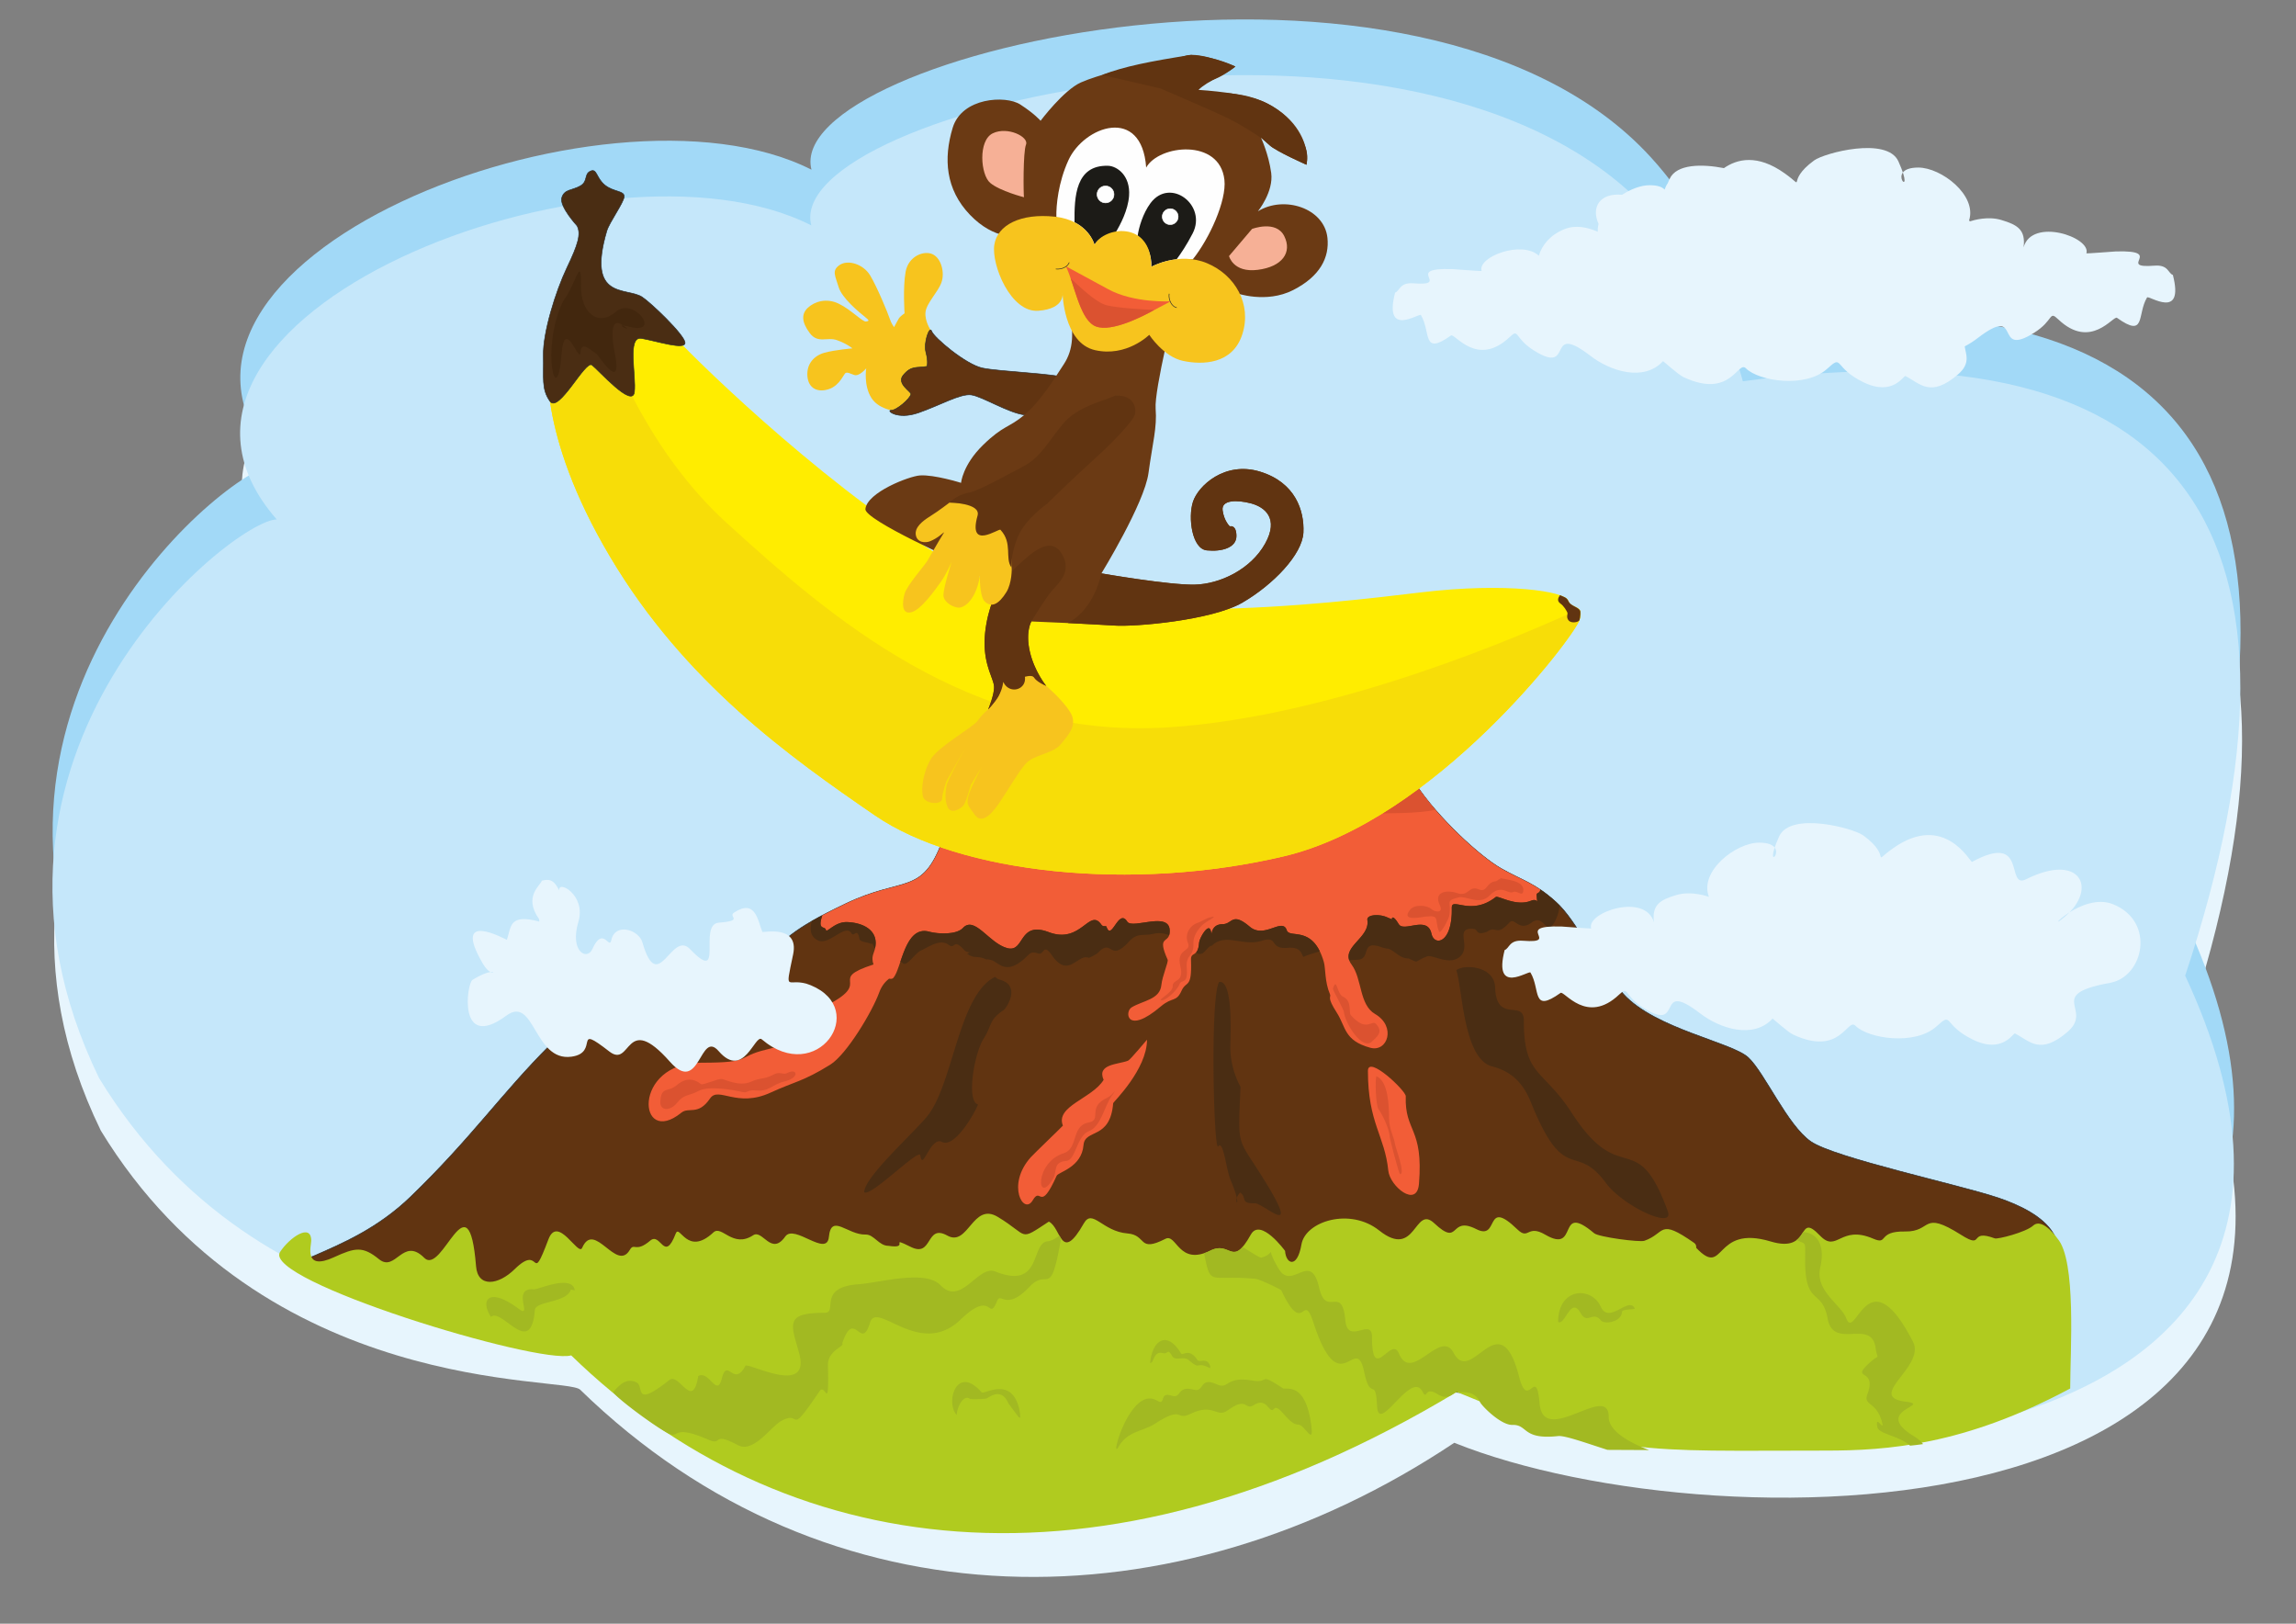 <svg xmlns="http://www.w3.org/2000/svg" width="1122.52" height="793.7" viewBox="0 0 29700 21000" shape-rendering="geometricPrecision" image-rendering="optimizeQuality" fill-rule="evenodd"><rect x="0" y="0" width="29700" height="21000" fill="#808080" stroke="none"/><style><![CDATA[.W{fill:#613411}.X{stroke-width:7.62}.Y{stroke:#2b2a29}.Z{stroke-miterlimit:22.926}.a{fill:#f7c41e}.b{fill:#db5230}]]></style><path d="M28288.84 13298.16c3091.26 6640.34-6015.23 6751.53-9477.2 5362.04-3592.72 2398.08-8096.65 2439.04-11307.8-687.44-188.3-183.33-4086.4 110.77-6199.4-3349.35-2055.52-4221.3 1752.05-7228.7 2297.63-7225.77-2277.54-2609.78 4254.24-5155.15 6914.4-3803.82-384.32-1502.32 7885.4-3416.24 10858-160.4 899.6 985.3 1192.5 2176.88 1192.5 2176.88 5760.5-778.17 7612.45 1989.4 5721.9 7687.86z" fill="#e7f5fd"/><path d="M28269.07 11898.92c3091.27 6640.33-6015.23 6751.52-9477.2 5362.03-3592.72 2398.1-8096.65 2439.04-11307.8-687.44-188.3-183.32-4086.4 110.77-6199.4-3349.34C-770.84 9002.85 3036.72 5995.45 3582.3 5998.4 1304.76 3388.62 7836.54 843.24 10496.7 2194.58c-384.32-1502.32 7885.4-3416.25 10858-160.4 899.6 985.3 1192.5 2176.9 1192.5 2176.9 5760.5-778.17 7612.44 1989.4 5721.9 7687.86z" fill="#a2d9f7"/><path d="M28266.42 12618.94c3091.27 6640.33-6015.23 6751.53-9477.2 5362.03-3592.72 2398.1-8096.65 2439.05-11307.8-687.44-188.28-183.32-4086.4 110.77-6199.4-3349.34-2055.5-4221.32 1752.05-7228.7 2297.64-7225.77C1302.1 4108.64 7833.9 1563.27 10494.04 2914.6c-384.32-1502.32 7885.4-3416.25 10858-160.4 899.6 985.3 1192.5 2176.9 1192.5 2176.9 5760.5-778.17 7612.44 1989.4 5721.9 7687.86z" fill="#c5e7fa"/><path d="M3847.92 16338.27c73.4-195.76-108.46 44.53 205.65-92.47 365.17-159.26 832.04-355.75 1258.74-768.23 793.75-767.28 1164.17-1322.9 1799.17-1957.9s1825.62-423.34 2487.08-926.05 595.33-549 1342.77-906.2 985.56-99.2 1250.15-813.6 1508.13-978.96 1508.13-978.96 3055.95 198.45 3452.82 79.4 886.34-251.35 1164.16 171.98 820.2 926.04 1098.02 1084.8 436.57 185.22 714.38 436.57 463.03 740.82 873.13 1190.62 1402.3 621.77 1613.96 820.2 502.7 873.14 806.98 1084.8 1912.8 557.2 2420.93 727.6c280.55 94.07 583.23 240.62 714.08 457.45 106.15 175.9 75.07 394.08 20.14 700.1-122.66 683.25-4570.68 1554.42-4570.68 1554.42L9122.3 17409.04c-238.1 26.45-3409.22-401.73-3409.22-401.73l-1865.17-669.04z" class="W X Y Z"/><path d="M26613.7 16017.55c20.96 31.15-184.62-283.1-313.86-166.07-94.4 85.5-458.5 178.82-495.52 165.08-351.06-130.3-124.75 151.22-435.43-44.97-519.7-328.2-368.66-38.06-726.46-44.23-366.38-6.32-207.7 180.5-412.38 92.6-428.7-184.12-466.4 191.12-687.92-39.68-311.2-324.26-95.34 239.22-638.4 75.97-746.93-224.55-582.53 481.12-962.33 82.78 2.43-25.9-3.97-48.18-26.45-63.88-466.7-326-363.54-125.72-643.7-27.6-62.03 21.73-591.07-48.02-649.36-97.13-495.57-417.55-189 278.44-633.87 17.76-235.76-138.15-209.13 78.05-360.6-68.4-432.72-418.48-225.5 151.88-529.17-2.27-358-181.75-204.2 243.42-545.8-77.1-260.23-244.18-231.55 476-712.1 93.74-377.9-300.6-953.8-119.15-1005.42 180.67-56.04 325.52-203.37 248.3-211.66 83.9-.04-.44-318.2-435.87-443-211.66-243.85 438.08-257.88 75.74-522.73 207.12-413.1 204.92-436.62-226.16-582.1-151.94-359.62 183.5-235.6-49.55-490.6-69.54-324.52-25.45-453.5-325.58-564.32-131.17-300.35 526.86-290.6 57.04-453.2-21.9-398.85 262.05-249.14 187.3-660.33-60.86-326.42-197-381.32 392.67-652.76 241.53-283.2-157.7-184.9 289.62-472.85 146.65-302.47-150.17 9.6 31.68-291.04-14.36-120.6 0-186.98-148.87-292.18-145.52-235.3 7.5-445.78-280.6-476.25 31-26.4 269.94-446.78-172.4-564.32-5.67-181.82 257.9-292.9-96.37-414.64-16.63-265.75 174.1-406.83-137.18-514.8-36.28-341.27 318.9-437.4-115.02-487.2 14.36-148.92 386.83-194.12-23.66-329.6 91.47-191.5 162.72-206.4 20.8-264.6 120.2-172.8 295.1-458.24-389.32-616.48-26.45-50.1 114.87-314.4-432.84-436.56-109.24-238.03 630.57-82.48 36.5-435.42 384.03-211.9 208.66-477.9 243.55-500.44-36.67-95.84-1191.45-432.26 128.66-670.16-109.23-278.4-278.4-369.88 193.35-585.48 17.76-209.1-170.3-307.64-151.46-582.1-25.32-395.8 181.9-294.35-147.1-294.23-213.2.44-236.86-283.1-39.87-403.03 144.78-240.44 370.16 3331.24 1458.5 3765.93 1338.06 2712.52 2637.03 6791.6 3279.7 11454.78 472.5 2029.28 844.6 2380.75 757.83 4771.2 758.67 793 .28 1795.08-69.14 3164.3-803.36 0-476.25 83.36-1657.02-165.37-1940.25z" fill="#b0cb1f"/><path d="M14581.04 11918.93c68.32 108.74 586.4-160.7 547.88 152.13-16.5 133.93-164.4 26.93-24.76 341.12 12.6 28.4-69.87 211.22-81.08 326.96-18.33 189.25-238.1 200.77-384.78 289.34-93.9 56.7-64.9 363.78 377.6-12.1 152.2-129.3 198.67-48.3 268.93-204.48 60.7-134.93 135.22-16.3 121.33-396.3-4.3-117.28 89.24-20.72 105.26-224.9 4.6-58.53 125.82-271.95 152.7-146.1 22.36 104.66-25.86-91.67 151.57-92.03 127.64-.26 118.96-164.1 351.14 33.07 190.6 161.87 422.13-125.8 477.95 45.17 37.2 113.98 338.7-75.32 479.46 409.53 24.74 85.2 10.16 256.72 79.38 417.86 19.52 45.44-47.5 27.58 87.7 237.56 120.93 187.8 92.13 361.64 434.3 455.27 223 61.02 338.7-274.98 61.8-436.56-207.93-121.34-165.3-452.5-303.7-638.78-165.2-222.35 243.37-340.12 203.9-576.6-11.93-71.5 157.5-84.18 265.16-30.8 20.44 10.13 23.95 6.98 52.9 24.2-5.13-3.75 1.03-84.25 87.7 59.53 66.94 111.06 371.18-117.9 423.34 123.4 36.3 167.92 274.26 126.93 262.88-335.65-3.5-142.9 246.5 114.74 568.85-138.34 30.53-23.96 260.88 128.6 456.4 48 104.77-43.18 79.17 87.9 72.76-74.46-1.4-35.64 40.75-15.96 46.84-69.4-168.16-113.42-307.4-158.86-509.85-274.55-277.82-158.75-820.2-661.46-1098.02-1084.8s-767.3-291.04-1164.16-171.98-3452.82-79.4-3452.82-79.4-1243.54 264.58-1508.13 978.96-502.7 456.4-1250.15 813.6c-120.38 57.53-219.65 107-304.27 151.6-67.92 198.85 35.06 134 45.72 186.3 10.27 50.4 112.76-106.86 278.38-99.78 238.73 10.2 442.7 136.1 338.48 403.5-19.83 50.88-16.83 100.3-.38 144.8-608.37 197.5-11.45 213.67-569.6 510.2-181.92 96.66-13.6 255.98-330.72 216.96-220.8-27.18 73.23 241.6-477.4 371.55-416.95 98.4-167.16 171.98-852.33 171.98-898 0-820.96 1104.45-256.66 647.1 99.86-80.93 216.25 43.68 372.7-185.2 109.25-159.84 344.02 126.64 781.66-74.84 306.63-141.17 421.58-143.38 772.58-361.72 213-132.5 545-688.56 633.87-934.74 32.7-90.56 83.6-142.88 126.82-177.65 24.82 5.3 45.2 2.47 56.28-10.34 106.2-122.85 146.94-682.4 461.9-597.58 115.75 31.17 353.18 42.83 437.7-47.82 152.03-163.05 338.46 200.23 575.47 261.18 227.43 58.48 138.14-357.75 535.8-206.75 418.75 159.02 524.8-321.23 679.6-96.95 26.33 38.15 63.05 2.1 67.84 32.5 65.9 180.62 154.32-250.98 266.3-72.76zm3113.8 1931.4c0 676.9 218.45 837.18 263.45 1289.85 20.12 202.4 370.8 490.24 396.88 170.85 59.86-733.02-185.75-665.8-170.85-1133.18 2.25-70.5-489.48-537.53-489.48-327.52zm-3102.24-132.3c-121.8 49.3-409.04 40.17-316.56 248.15-147.23 241.75-627.43 338.9-526.9 591.9 1.32 3.3-373.65 362-416.54 410.1-319.26 358.18-90.23 755.62 26.46 555.63 109.84-188.24 88.2 174.9 309.56-317.5 21.9-48.7 323.1-105.65 347.37-396.88 17.88-214.68 345.6-62.52 383.65-542.4 1.04-13.14 437.7-435.8 437.7-820.2-2.37-.2-215.06 259.18-244.73 271.2z" fill="#f25d37"/><path d="M7931.15 18004.47c44.48 77.38 509.12 422.35 692.52 523.37 184.45 101.6 40.96-124.1 538.36 91.7 197.5 85.67 34.28-113.57 383.65 71.44 199.84 105.82 420.2-232.37 554.5-309.57 283.63-163.03 77.56 238.7 500.44-388.17 79.27-117.52 123.12 302.9 109.24-336.4-1.56-71.82 28.62-123.54 65.3-162.4 62.1-65.75 142.82-94.65 119.9-121.85 158.17-465.07 242.12 120.94 359.46-266.86 88.4-292.12 643.9 469.9 1171.73-39.3 427-411.93 349.5 54.22 475.1-247.2 44.1-105.83 117.3 141.57 415.77-176.52 242.96-258.93 267.72 186.96 408.3-626.5-7.2-10.35-14.2-21.8-21.16-33.86-54.08 39.65-113.05 68.8-150.15 71.78-227.7 18.32-69.32 635.07-678.08 391.2-226.56-90.76-441.13 457.65-710.98 176.5-197.12-205.37-784.73-31.08-1059.46-12.1-537.38 37.14-263.68 369.3-435.44 369.3-506.57 0-443.54 132.8-342 489.27l7.86 27.8c161.62 576.5-665.7 115.35-694.34 169.72-150.7 286.07-234.08-116.57-304.27 162.15-64.28 255.25-160.7-108.95-305.4-31-71.97 455.63-245.6-49.8-373.82 51.8-471.74 373.74-322.02 81.15-422.2 32.13-135.8-66.46-223.27 33.28-304.83 123.56zm-1012.6-1061.9c9.34-117.5 416.8-92.33 465.28-264.03l51.78 9.47c-36.35-212.03-477.53-6.96-529.17-12.1-301.5-29.97-2.78 395.6-198.44 250.23-388.84-288.88-499.94-111.5-357.18 105.83 66.05-58.9 184.74 58.67 297.06 133.1 91.23 60.45 178.25 92.44 229.46-21.68 19.53-43.5 33.85-108.28 41.2-200.8zm5779.04 1064.96c-323.63-370.35-472.16 133.74-320.9 294.44-.14-96.83 86-275.82 171.96-208.38 3.9 3.07 198.8 4.42 220.17-9.92 130.97-87.83 216.8-66.84 276.77 68.6.36.8 127.95 172.94 131.45 175.28 3.72 2.5 17.8 7.02 19.86 11.83-.15-47.2-5.02-89.14-16.63-133.42-107.47-409.78-452.27-163.65-482.68-198.44zm2579.7-502.7c-173.8-293.63-368.26-187-400.28 122.46 54.76 7.98 36.75-159.1 165.95-126.53 71.04 17.9 55.78-71.87 119.35 37.23 40.56 69.6 150.82-1.1 210.8 49.9 171.56 145.8 82.56 13.43 267.9 101.12 10.67 5.04 5.63 11.5 16.5-8.8-35.42-137.73-139.48-47.4-168.58-91.47-109.4-165.7-189.6-46.63-211.66-83.9zm965.74-964.58c52.34 5.05 325.15 136 330.73 147.8 296 625.8 277.5-9.43 415.4 415.4 345.5 1064.47 547.26 115.2 656.17 636.14 21.76 104.06 42.28 157.64 61.06 186.78 53.55 83.1 92.94-32.6 106.4 256.58 13.53 290.85 253.92-119.2 435.96-221.94 51.13-28.86 97.66-33.47 133.26 8.52 6.13 7.23 11.94 15.84 17.4 25.95 69.02 127.98 17.65-76.3 195.04 35.15 145.64 91.5 196.95-18.96 259.3-30.9 8.9-1.7 18.03-1.4 27.68 1.77 38.16 12.56 189.65-24.42 263.3 131.93 25.02 53.12 270.75 299.82 418.05 295.58 205.27-5.92 123.4 195.34 591.9 144.4 87.5-9.5 359.36 89.04 638.66 178.38l537.85 2.64c-273.5-103.82-523.3-253.54-521.7-427.86 4.2-457.3-844.26 397.48-894.1-175.4-8.7-100-19.72-156.73-32.67-186.67-20.96-48.4-46.98-26.8-76.47-4.9-30.1 22.33-63.83 44.95-99.45-6.4-17.88-25.77-36.24-70.18-54.86-142.58-255.87-995-615.12 131.2-849.27-314.47-168.95-321.6-543.96 407.54-707.58 7.56-97.05-237.24-347.36 405.5-347.36-210.53 0-266.26-314.6 114.15-345.1-216.95-44-477.6-246.06-18.7-339.42-424.48-111.76-485.83-347.98 47.62-520.47-238.12-197.98-327.95-8.5-210.8-223.77-148.92-24.23 6.97-123.2-64.02-246.43-136.22-148.35 166.8-195.64-63.1-415.02 45.7-29.5 14.64-57.02 26.03-82.73 34.6 92.97 444.3 52.04 272.03 668.22 331.48zm4463.5 359.44c-119.72-266.33-551.1-249.2-551.1 198.44 94.87 46.2 161.15-344.02 292.77-112.47 85.1 149.7 156.76-38.1 260.6 92.04 44.23 55.4 268.52 21.07 272.9-111.88 1.1-33.16 134.58-27.1 165.9-39.67-73.96-172.57-333.6 212.7-441.1-26.46zm2934.82 153.82c75.37 413.47 567.2-10.73 621.2 381.95 25.9 188.2 72.05 39.12-116.8 226.6-95.97 95.27-55.23 101.5-12.1 133.25 39.54 29.1 81.1 79.65 21.35 239.8-54.7 146.62 120.52 89.87 189.75 357.76 36.83 142.5-92.23-117.65-60.53 63.05 15.6 88.84 258.68 110 403.3 224.18 7 5.52 13.76 11.26 20.26 17.23a2990.4 2990.4 0 0 0 145.59-17.23l21.96-3.2c-24-33.75-61.72-66.96-120.38-102.86-547.23-334.87 254-401.45-101.62-445.2-356.08-43.8-114.72-234.1 29.67-452.27 69.8-105.5 116.95-217.48 62.94-322.58-589.08-1146.2-743.56 14.8-864.44-305.4-66.52-176.23-403.8-352-336.02-651.63 78.85-348.54-85.18-457.6-221.05-461.44-21.2 32.25-44.93 72-84.44 102.62 129.08 62.82 110.3.44 110.3 263.94 0 599.9 219.1 356.7 291.04 751.42z" fill="#a2b922"/><path d="M9069.44 14022.15c-109.74-85.23-213.88-76-322.75 18.2-100.06 86.58-199.36 3.68-204.77 216.58-2.75 108.22 126.9 118.76 217.43 5 91.77-115.28 161.5-87.8 272.05-149.96 131.07-73.7 439.5-18.8 582.1 13.5 56.64 12.83 51.43-33.7 168.67-22.02 169.7 16.9 204.88-78.52 364.1-116.04 203.22-47.9 170.83-181.5 33.07-108-48.14 25.7-90.14-25.6-168.95 16.54-132.43 70.8-164.35 35.38-296.53 94.78-156.23 70.2-343.5-37.56-384.5-36.38-56.7 1.64-239.67 83.52-259.9 67.8zm5256.98 173.65c-274 123.5-62 288.98-245.54 322.46-227.48 41.5-127.95 334.82-319.96 396.02-386 123.04-350.07 690.7-137.02 327.14 52.65-89.84-7.3-212.38 169.24-226.8 124.84-10.18 131.1-322.03 292.37-384.77 157.13-61.14 196.44-314.77 292.74-451.7 102.32-145.47 12.4-11.32-51.83 17.63zm1180.7-2265.5c-118.9 33.27-187.22 154.93-139.76 267.6 47.67 113.18-155.63 68.23-99.22 297.1 54.2 219.92-101.37 163.86-98.37 257.97 3.08 96.6-236.4 193.17-128.98 183.03 48.72-4.6 192.82-135.05 215.82-205.33 23.55-71.97 113.58 13.67 94.78-210.06-16.04-190.82 94.63-130.4 86.27-325.72-3.76-87.82 58.57-174.35 115.76-231.5 50-49.97 247.72-137.06 84.3-95.35-17.9 4.56-118.93 59-130.6 62.27zm2296.9 1989.32c-18.15 44.95-8 376.35 28.12 426.12 56.8 78.28 140.8 261.8 145.24 361.26 1.04 23.42 117.83 476.72 132.57 477.95 73.77 6.16-56.77-339.3-62.84-379.5-17.1-113.3-79.37-199.9-79.37-350.3 0-142.52-8.95-475.32-163.72-535.55zm-547.37-1094.72c17.78 37.04 123.9 238.02 125.4 253 16.25 163.43 245.43 517.82 367.4 390.26 47.2-49.36 155.72-114.26 49.6-224.9-58.63-61.13-118.2 116.37-324.4-112.45-33.1-36.72 19.38-185.6-102.25-240.3-79.82-35.9-78.73-252.6-126.53-116.6-7.14 20.33 1.9 32.52 10.77 50.98zm2146.43-1470.1c60.94 22.7 322.18 27.18 301.25 170.1-11.72 80.07-78.13-14.1-132.58 12.94-65.47 32.53-153.25-112.3-304.27 45.17-126.14 131.52-303.8-.36-396.02 22.3-195.8 48.1-83.9 58.9-127.38 250.03-7.6 33.4-111.64 238.46-130.3 190.7-59.8-153.1 15.32-211.07-165.65-192.1-65.48 6.86-336.76 70.98-206.18-89.87 54.7-67.4 215.4-64.03 284.43.85 24.67 23.2 155.18 60.64 96.47-62.55-79.93-167.73 90.48-197.38 227.07-151.3 153.2 51.7 145.34-105.1 278.38-48.56 111.1 47.2 96.3-94.6 218.57-104.43 23.73-1.9 48.07-43.05 66.14-23.43l-9.92-19.84zm-5426.47-1365.96c-108.13 0-338.05 34.76-343.4 165.36-2.46 60.1-293.9 43.9-425.6 183.5-49.4 52.37-328.2 242.05-71.06 253.06 131.5 5.63 108.92-150.5 345.08-164.8 121.34-7.36 188.05-187.66 402.36-286.13 99.13-45.55 109.5-151 92.6-151zm2020.77 99.2c55.7 72.63 177.73 184.4-.57 286.04-383.08 218.34-246.67 932.8 71.06 226.6 79.8-177.4 376.42-387.12 254.76-132.3-.56 1.18 117.6 245.9 203.9 238.7 113.84-9.5 22.9-157.3 279.52-13.8 146.15 81.7 269.07-316.65 61.04-266.86-167.77 40.16-100.74-80.97-305.78-147.6-67.46-21.92-87.1-152.7-266.3-167.07-40.3-3.24-212.13-72-280.08-33.64l-17.57 9.92z" class="b"/><path d="M12874.26 12633.64c-467.22 224.06-540.3 1347.1-862.16 1780.37-147.36 198.37-833.44 805.13-833.44 1005.42 82.8 68.6 714.12-576.8 726.48-476.25 27 219.6 130-250.25 278.94-174.25 187.65 95.75 490.7-502.26 464.15-484.94-150.6-47.56-44.95-661.37 74.84-848.94 112.23-175.73 63.83-241.88 264.6-374.96 21.4-14.18 235.7-315.58-62.75-392.33-27.5-7.07-51.9-33.5-50.65-34.12zm2894.92 67.2c-118.38 210.26-68.08 2206.58-10.95 2126.7 66.52-93.03 102.76 300.2 161 436.56 181.83 425.6-3.6 286.7 123.22 159.9 95.44 67.6-7.56 143.26 189.75 138.7 112.4-2.6 587.94 467.85 162.15-234.72-396.27-653.86-383.35-430.02-347.36-1271.14.12-2.9-132.3-216.95-132.3-517.07 0-101.86 44.12-878.96-145.53-838.92zm3069.17-152.13c93.7-79.9 491.62-60 501.58 220.36 16.9 476.45 371.55 150.7 371.55 429 0 729.8 245.05 615.25 621.77 1198.18 640.3 990.82 834.8 154.25 1241.27 1271.15 88.17 242.27-580.66-67.42-803.58-370.42-396.24-538.6-528.1 50.77-970.26-1046.25-101.35-251.44-257.17-396.2-499.3-458.48-373.52-96.08-383.57-1014.03-463.02-1243.55zm-58.75-808.94c11.38 462.58-226.58 503.57-262.88 335.65-52.16-241.32-356.4-12.35-423.34-123.4-86.66-143.78-92.82-63.28-87.7-59.53-28.96-17.2-32.47-14.06-52.9-24.2-107.66-53.38-277.1-40.7-265.16 30.8 35.98 215.66-300.62 332.6-234.9 520.14 24.87-2.43 58.3-4.27 106.05-5.86 183.07-6.1 33.12-258.82 300.7-166.5 135.37 46.7 66.18-12.85 223.2 99.22 43.47 31.02 86.38 50.45 140.6 50.45 141 64.8 55.76 44.1 234.82-26.74 77.9-30.8 300.58 135.82 439.87-9.35 125.17-130.46-83.75-364.7 157.9-347.83 74.86 5.23 23.7 92.47 176.13 39.96 129.56-94.1 114.93 73.12 293.5-121.8 69.44-75.8 117.77 127.66 290.3-1.13 164.43-122.76 184.42 215.52 305.6-27.78 29.3-58.85 46.5-124.33 52.34-191.03-14.66-15.1-29.55-29.53-44.72-43.25-75.35-68.18-141.94-119.8-204.53-162.02-6.1 53.44-48.24 33.76-46.84 69.4 6.4 162.37 32 31.28-72.76 74.46-195.53 80.6-425.88-71.97-456.4-48-322.36 253.08-572.36-4.55-568.85 138.34zm-1707.66 562.54c-152.2-308.5-394.08-170.2-427.15-271.5-55.82-170.98-287.34 116.7-477.95-45.17-232.18-197.16-223.5-33.33-351.14-33.07-177.43.36-129.2 196.7-151.57 92.03-26.9-125.86-148.12 87.56-152.7 146.1-5.68 72.42-21.1 107-38.47 126.72 15.23 19.05 37.93 27.7 75.53 15.45 35.38-11.53 87.63-103.58 128.13-101.68 170.37-170.32 402.07 12.02 640.77-62.84 232.78-73 87.2 112.53 344.06 90.15 193.66-16.88 170.82 114.35 205.53 117.93-1.58-12.06 143.5-51.05 204.97-74.1zm-4531.98 13.13l1.32-1.57c22.94 0 15.58 2.52-1.32 1.57zm2588.96-244.37c38.52-312.82-479.56-43.4-547.88-152.13-111.97-178.22-200.4 253.38-266.3 72.76-4.8-30.42-41.5 5.64-67.84-32.5-154.8-224.28-260.85 255.97-679.6 96.95-397.65-151-308.36 265.23-535.8 206.75-237-60.95-423.44-424.23-575.47-261.18-84.5 90.65-321.94 79-437.7 47.82-217-58.45-303.82 189-371.57 388.74a242.5 242.5 0 0 1 34.58 21.12c55.03 40.66 149.9-128.27 232.36-166.2 102.73-47.26 248.22-154.7 354.46-74.94 95.1 71.42 55.05-99.47 210.25 74.94 14.48 16.27 43.45 21.25 61.52 22.26-9.95 11.53-20.52 16.55-30.2 17.85a394.2 394.2 0 0 1 13 9.12c84.37 61.52 123.5 9.08 243.67 70.95-7.2-7.04-.6-10.67 52.66 3.04 48.18 12.4 92.07 58.8 151.6 80.4 61.25 22.2 139.07 18.15 255.2-76.23 97.52-79.26 95.23-125.16 204.48-89.02 77.76 25.73 62.13-142.78 176.43 23.15 214.95 312.06 334.8-25.4 475.7 32.8 10.16 4.2 96.46-47.6 112.45-57.07 198.8-216.12 148.44 131.92 407.93-151.3 112.52-122.8 179.73-69.8 313.06-100.92 88.22-20.6 145.62-4.3 207.97 16.95 2.2-7.06 3.9-15.02 5.02-24.08zm-3865.25 103.34c-1.77-1.15-3.65-2.1-5.63-2.75.74-1.53 2.72-.44 5.63 2.75zm15.26 21.72c-6.2-9.98-11.5-17.6-15.26-21.72 7.78 5.07 13.3 14.24 15.26 21.72zm39.6 72.86c53.25-226.3-137.3-334.04-357.38-343.44-165.62-7.08-268.1 150.18-278.38 99.78-10.66-52.3-113.64 12.54-45.72-186.3-50.72 26.74-96.17 51.73-137.73 75.66-22.6 93.27-25.33 193.58 79 246.77 147.26 75.07 357.3-227.46 437.14-88.73 29.02 50.43 75.38-80.56 101.2 66.15 8.43 47.9 86.3 41.7 154.6 68.32 7.76 3.02 9.77-3.05 7.67-11.06 11.56 18.6 26.2 45.36 39.6 72.86z" fill="#4a2d13"/><path d="M13976.63 9988.84c16.9 0 6.52 105.45-92.6 151-214.3 98.47-281.02 278.77-402.36 286.13-236.16 14.3-213.58 170.43-345.08 164.8-257.15-11 21.66-200.7 71.06-253.06 131.7-139.6 423.14-123.4 425.6-183.5 5.34-130.6 235.26-165.36 343.4-165.36zm243.86-62.7l-520.88-31.27s-661.5 140.74-1122.23 494.1c1.3 22.83 1.96 46.47 1.96 70.94 0 1087.03 200.66 228.63 769.56 300.1 251.5 31.6-33.1-332.7 339.42-26.46 250.93 206.3 129.48-345.25 504.97-26.45 298.22 253.18 117.33-349.3 846.67-295.6 142.3 10.48 134.9 958.57 454.33 187.48 57-137.58 140.34 1025.74 921.5 211.67 316.5-329.83 190.87 588.7 625.93-187.48 94.67-168.9 1063.85-51.42 1526.6-148.8-95.06-109.9-181.8-221.53-251.75-328.13-277.82-423.33-767.3-291.04-1164.16-171.98-28.32 8.5-70.2 15.38-123.52 20.83-61.74 63.06-156.8 99.18-222.3 152.96-195.13 160.24-161.36-24.4-265.15 60.1-13.55 11.03-26.66 17.4-39.45 20.7 19.6 23.22 36.8 42.7 59.32 50 205.04 66.62 138 187.75 305.78 147.6 208.03-49.8 85.1 348.57-61.04 266.86-256.63-143.5-165.68 4.3-279.52 13.8-86.3 7.2-204.47-237.52-203.9-238.7 121.66-254.83-174.95-45.1-254.76 132.3-317.73 706.22-454.14-8.25-71.06-226.6 50.8-28.95 77.2-58.72 87.74-88.18-10.8-18.08-7.2-40.3-32.58-26.55-197.9 107.2-169.46-133.2-258.53-57.83-102.1 86.38-119.76-26.76-229.25 134.56-293.52 432.5-144.82-277.6-337.34-167.07-288.78 165.8-214.72-171.65-370.42-52.9-287.03 218.9-150.68-120.65-258.53-46.3-170.68 117.64-360.2 69-372.13-101.48-1.05-15-2.84-29.04-5.3-42.2z" class="b"/><path d="M14439.74 18739.87c-16.77-78.03 230.6-804.15 528.13-624.5 120.75 72.9 18.68-122.3 187.28-64.44 132.3 45.4 62.2-138.95 291.6-76.73 132.3 35.88 67.6-175.37 292.17-70.5 159.85 74.66 109.64-110.82 461.9-48.56 230.95 40.82 66.1-117.74 394.04 99.78 40.45 26.83 291.18-97.96 367.2 477.96 37.2 281.72-85.14-9.07-165.37-7.2-131.75 3.08-253-278.98-315.8-205.05-68.12 80.2-83.36-165.43-266.85-45.74-108.17 70.57-81-118.8-327.33 62.18-153.97 113.13-181.6-101.5-491.74 50.83-184.2 90.46-89.4-113.27-453 124.55-163.06 106.66-365.8 90.52-483.43 318.07-3.97 7.67-18.8 9.32-18.8 9.35z" fill="#a2b922"/><path d="M6975.75 11919.14c-394.62-106.45-361.56 69.92-419 235.85-7.94 1.65-727.97-406.54-311.83 306.54 150.18 257.34 250.73-21.33-132.3 210.54-75.7 45.83-195.56 930.58 436.56 464.15 367.24-270.97 355.67 597.34 843.27 530.3 372.6-51.22 6.75-442.24 489.48-67.28 290 225.26 198-529.43 783.92 132.3 391.77 442.47 383.73-421.73 630.47-136.83 323.76 373.84 470.1-226.63 556.76-153.08 716.46 608.02 1396.3-384.85 635-698.88-304.54-125.62-342.2 148.1-228.3-400.28 81.08-390.34-392.52-276.82-398-289.9-60.63-144.55-86.85-433.94-367-249.1-82.77 54.6 136.7 103.17-197.3 130.03-274.1 22.05 81.56 815.44-371.54 341.7-241.66-252.66-411.77 620.47-616.1-86.93-48.44-167.7-354.64-256.9-401.4-31-28.3 136.73-105.55-195.3-246.82 119.07-67.75 150.78-295.08 30.56-179.9-353.8 104.6-349.06-272.1-547.98-246.83-404.82-59.45-112.3-100.5-160.03-226.02-127.75-9.6 55.97-246.46 202.68-34.6 498.17l1.52 31zm14419.2 10.98c-109.12-390.17-876.38-130.12-812.64 77.1-6.66 5.7-348.1-23.22-382.52-24.2-643.63-18.2 4.63 223.6-499.3 184.08-179.66-14.1-173.85 98.33-237 120.2-152.7 594.24 314.05 257.58 334.13 291.04 132.08 220 10.87 533.16 388.94 263.46 47.2-33.66 337.84 420.58 758.6 20.8 127.22-120.9 52.13 10.1 317.5 175.38 531.6 331.05 133.88-389.63 731 69.54 255.42 196.4 687.84 335.43 935.87 66.15 6.27 1.45 196.38 174.78 265.7 207.13 616.8 287.72 700.05-220.72 805.85-114.53 168 168.62 772.65 258.62 1048.5 8.7 219.17-198.56 71.14-23.44 472.85 171.98 384.4 187 519.4-92.1 542.4-80.5 191.5 96.7 322.58 286 679.98-20.8 343.87-295.2-299.55-479.47 553.74-635 427.7-77.96 589.78-789.98 36.28-1015.42-408.2-166.25-920.76 411.97-624.04 160.07 427.54-362.96 201.35-834.97-500.44-484.2-275.58 137.74 29.1-621.66-701.14-223.77-19.75 10.76-355.6-650.12-1023.2-175-302.7 215.43 6.04 115.9-382.5-166.7-132.56-96.4-942.98-311.76-1089.34 12.1-247.44 547.52 203.08 80.5-257.77 80.5-302.78 0-778.73 370.6-650.5 701.14.62 1.6-217.97-84.73-423.33-23.05-204.92 61.54-317.7 123.68-287.65 353.78zm4781.1-8731.25c109.12-390.17 876.38-130.12 812.64 77.1 6.66 5.7 348.1-23.22 382.52-24.2 643.63-18.2-4.63 223.6 499.3 184.08 179.66-14.1 173.85 98.33 237 120.2 152.7 594.24-314.05 257.58-334.13 291.04-132.08 220-10.87 533.16-388.94 263.46-47.2-33.66-337.84 420.58-758.6 20.8-127.22-120.9-52.13 10.1-317.5 175.38-531.6 331.05-133.88-389.63-731 69.54-48.7 37.44-103.84 72.78-162.9 103.63 13.66 100.84 81.22 218.56-86.75 362.75-357.4 306.8-488.5 117.5-679.98 20.8-23-11.6-158 267.5-542.4 80.5-401.7-195.42-253.68-370.54-472.85-171.98-275.86 249.93-880.5 159.93-1048.5-8.7-105.8-106.2-189.05 402.25-805.85 114.53-69.33-32.35-259.44-205.68-265.7-207.13-248.03 269.28-680.45 130.25-935.87-66.15-597.13-459.17-199.42 261.5-731-69.54-265.37-165.27-190.28-296.27-317.5-175.38-420.76 399.8-711.4-54.45-758.6-20.8-378.07 269.7-256.86-43.47-388.94-263.46-20.08-33.46-486.82 303.2-334.13-291.04 63.15-21.86 57.34-134.28 237-120.2 503.93 39.5-144.33-202.28 499.3-184.08 34.43.97 375.86 29.9 382.52 24.2-55.5-180.42 518.82-400.8 740.4-197.35 42.78-140.5 147.5-268.33 330.6-342.9 144.3-58.77 301.62-24.47 431.64 33.27-1.63-34.03 2.14-68.04 10.6-101.63-98.02-215.67 15.36-403.36 304.4-376.45 117.2-76.3 247.97-123.9 356.48-123.9 106.63 0 164.4 25.03 193.4 56.67 10.07-28.98 22.57-56.97 39.9-80.93 7.3-17.48 15.35-36.1 24.46-56.25 89.1-197.2 424.4-194.47 702.98-140.42 169.77-117.57 430.63-185.4 784.93 66.76 302.7 215.43-6.04 115.9 382.5-166.7 132.56-96.4 942.98-311.76 1089.34 12.1 247.44 547.52-203.08 80.5 257.77 80.5 297.02 0 760.6 356.63 657.1 682.23 3.16 4.53 6.15 9.15 8.92 13.9 53.3-17.18 235.2-69.9 407.8-18.05 204.92 61.54 317.7 123.68 287.65 353.78z" fill="#e7f5fd"/><path d="M7096.82 4618.86s-171.98 952.5 793.75 2579.7 2328.34 2592.9 3426.36 3346.98 3333.76 992.2 5291.68 529.17 3757.08-2844.27 3823.23-3055.94-105.83-132.3-145.52-251.36-793.75-238.12-1905-105.83-4418.54 555.62-5979.6-330.73S9094.43 4751.14 8724 4354.27s-383.64-568.86-793.75-502.7-846.67 343.96-833.44 767.3z" fill="#ffed00"/><path d="M9398.7 6762c-990.04-900.93-1505.9-2164.93-1719.44-2843.8-318.94 119.3-592.96 363.96-582.44 700.67 0 0-171.98 952.5 793.75 2579.7s2328.34 2592.9 3426.36 3346.98 3333.76 992.2 5291.68 529.17 3757.08-2844.27 3823.23-3055.94c24.6-78.7 16.27-117.17-5.93-140.56-674.27 312.6-3144.62 1394.03-5325.43 1529.62C12547.25 9566.57 10721.62 7965.84 9398.7 6762z" fill="#f7dd08"/><path d="M7465.38 2921.36c52.92 105.83 13.23 238.13-132.3 542.4s-310.88 840.04-304.27 1131.1-27.7 436.25 85.37 595.16 457.02-535.63 543-469.48 522.55 562.25 549 350.58-99.2-727.62 92.6-694.54 575.47 158.75 562.24 52.92-443.18-515.94-555.63-588.7c-200.53-129.75-720.16 43.6-456.4-853.28 33.07-112.45 218.27-363.8 224.9-443.18s-138.9-59.54-251.35-152.14-99.22-218.28-185.2-178.6-26.45 132.3-132.3 191.82-205.06 39.7-238.13 152.14 198.44 363.8 198.44 363.8z" fill="#4a2d13" class="X Y Z"/><path d="M20178.48 7697.57c-26.3 39.27-39.53 75.65 6.77 108.72s79.78 94.7 89.3 115.76-19.84 59.52 16.54 102.52 132.94 22.3 140.76-5.8 18.5-105.68 6.28-123.12-23.76-28.3-65.73-49.9-69.14-40.53-81.08-65.8-24.58-42.33-48.4-54.34-64.44-28.04-64.44-28.04z" class="W"/><path d="M7277.72 3909.86c-287.74 609.78-71.22 1428.46-13.23 669.77 38.3-501.14 232.5 138.7 244.17-21.54 10.64-146.12 106.9-50.4 206.2 18.14 32.14 22.2 351.54 537.97 233.22-33.64-10.8-52.18-85.56-453.68 90.33-346.6 225.76 137.44-173.4-38.6 106.4 31.37 422.73 105.7 51.5-394.94-179.16-194.47-233.72 203.13-455.85 1.68-449.8-329.78 7.45-407.52-62.28-70.8-186.9 125.67-19.2 30.25-37.72 52.47-51.22 81.08z" fill="#42270e"/><path d="M11631.6 5322.45s-251.36-9.93-357.2-171.98-69.45-386.95-69.45-386.95-89.3 109.14-155.45 86-82.68-36.38-109.14-26.46-72.75 158.75-214.97 208.36-267.9-3.32-281.12-165.37 89.3-267.9 221.6-304.27 360.5-56.22 360.5-56.22-69.46-59.54-198.44-105.84-248.05 49.6-353.88-92.6-109.14-248.04-23.15-327.42 238.13-129 396.88-52.92 310.9 238.12 353.88 231.5 49.6-9.93-16.54-62.84-294.34-238.13-337.34-383.65-92.6-211.66 13.23-284.42 304.28-13.23 393.57 132.3 234.82 499.4 254.66 562.24 56.22 109.14 56.22 109.14 39.7-76.07 59.54-109.14 76.06-69.45 76.06-69.45-23.15-330.74 13.23-535.8 238.13-281.12 350.58-228.2 158.76 241.43 112.45 367.1-191.83 264.58-205.06 380.34 65.47 231.35 65.47 231.35l157.04 703.96-563.16 351.23z" class="a"/><path d="M13758.2 4885.8c-77.13-50.86-833.55-79.38-1050.14-125.68-216.58-46.3-629.98-396.66-656.43-476.25s-107.5 148.84-74.42 271.2 14.9 183.54 14.9 183.54c-136.55 24.53-200.92-15.58-308.8 114.92-89.84 108.7 105.38 212.52 100.43 243.93-9.03 57.2-186.65 212.4-256.1 209.1s74.2 128.24 352 32.33 542.4-251.35 684.6-231.5 476.2 231.47 687.9 257.95 549.03-13.2 588.72-135.58-82.68-343.96-82.68-343.96z" class="W X Y Z"/><path d="M13169.48 3056.82s-304.27 52.92-621.77-277.8-343.96-727.6-224.9-1124.48 687.92-423.33 873.13-304.27 264.58 211.66 264.58 211.66 297.66-396.87 522.55-496.1 628.38-191.83 754.06-224.9 410.1-56.2 595.32-119.06 648.23 138.9 648.23 138.9-138.9 112.45-257.97 158.75-231.5 119.06-231.5 165.36 482.86-59.52 899.58 152.14 489.5 522.54 509.33 615.15 0 178.6 0 178.6-390.26-172-476.25-251.36-112.45-99.2-112.45-99.2 99.22 211.66 132.3 456.4-171.98 496.1-171.98 496.1c337.07-208.67 858.94-42.33 899.6 343.96 26.45 251.35-92.6 496.1-443.18 674.7s-734.22 39.68-734.22 39.68l-780.54 119.07s-284.44 1131.1-264.6 1375.83-39.68 443.18-92.6 833.44-608.55 1296.46-608.55 1296.46 873.13 152.15 1203.86 145.53 727.62-198.44 912.82-529.17-6.6-476.26-185.2-522.56-383.66-46.3-363.8 92.6 92.6 205.05 92.6 205.05 86-26.45 86 125.68-191.83 205.06-383.65 185.2-244.73-423.34-178.6-628.4 410.1-529.17 866.5-390.26 575.47 502.72 562.24 787.14-390.27 674.7-787.14 906.2-1402.3 317.5-1660.26 297.65-1071.57-52.9-1071.57-52.9-79.37 132.3-19.84 390.26 211.67 443.18 211.67 443.18-155.43.01-188.5-56.22-33.08-76.07-33.08-76.07 13.23 152.14-9.92 221.6-112.45 122.37-112.45 122.37-23.16-29.76-49.6-145.52-16.53-178.6-16.53-178.6 3.3 115.75-52.92 208.36-287.73 208.36-287.73 208.36 82.67-195.12 76.06-297.65-125.68-264.6-122.37-572.17 122.37-631.7 211.67-737.53 119.1-72.75-436.54-257.96c-87.67-29.22-1332.08-585.97-1316.82-727.03 23.32-215.58 564.65-423.8 704.96-433.8 185.2-13.2 532.47 95.9 532.47 95.9s19.85-231.5 284.43-489.48 330.72-218.28 535.78-390.26 383.65-463.03 509.33-654.85 132.28-410.1 66.14-727.6-658.14-926.08-658.14-926.08z" fill="#6b3a14"/><path d="M12782.5 9175.33s-72.7 56.38-135.55 145.68-502.7 327.42-605.24 496.1-128.98 390.26-102.52 486.17 244.74 112.45 248.05 26.46 56.22-228.2 56.22-228.2l254.66-449.8s-244.74 439.87-254.66 509.33-29.77 171.98 13.23 274.5 168.67 26.46 205.05-16.53 95.9-267.9 95.9-267.9l145.53-238.13s-152.14 277.8-178.6 390.26 9.92 125.68 82.68 231.5 178.6 52.92 310.9-138.9 241.43-393.57 347.27-515.94 347.27-125.68 453.1-251.36 224.9-254.66 125.68-416.72-310.95-340.8-310.95-340.8-138.17-72.18-168.67-124.02-103.37-67.33-104.05-72.9c1.34 16.67-212.18 127.06-289.52-39.55-3.86-8.3 5.6 268.66-61.2 378.68-45.88 75.6-127.32 162.06-127.32 162.06z" class="a"/><path d="M15429.34 3354.14c214.52-267.5 439.07-758.8 409.15-1028.12-60.2-541.9-849.8-452.84-1012.04-158.75-56.96-805.16-804.3-535.43-1005.42-95.92-132.44 289.4-159.4 584.25-156.38 733.52 98.8 114.93 296.74 343.33 447.42 377.7 178.55 40.74 396.07 216.76 533.5 265.6 424.58 150.86 630.57-115.1 783.76-94.03z" fill="#fefefe"/><path d="M13731.8 7158.02c-142.22-234.8-396.88 3.3-529.17 122.37a1720.9 1720.9 0 0 0-102.47 100.26c-115 122.36-210.8 255.6-268.1 414.15-52.2 144.37-93.92 330.38-95.86 510.7-3.3 307.58 115.76 469.64 122.37 572.17s-76.06 297.65-76.06 297.65 81.45-86.5 127.32-162.06c66.76-110 65.08-201.1 68.92-192.83 77.3 166.6 304.63 101.88 278.48-68.58.68 5.57 95.4-33.87 125.9 17.97s150.13 101.23 150.13 101.23-152.14-185.2-211.67-443.18 19.84-390.26 19.84-390.26 182-300.82 268-400.04 264.6-244.75 122.37-479.56z" class="W"/><path d="M14430.9 3007.3c60.94-100.1 160.43-288.84 174.06-472.88 19.84-267.9-158.75-386.96-271.2-390.27-421.36-12.4-437.56 398.83-434.28 730.44 213.14 108.4 258.9 291.44 258.9 291.44s51.72-111.78 264.58-158.75 5.3.01 7.94.02zm451.88-380.27c-99.74 133.75-151.24 316.15-166 419.3 116.04 95.2 186.25 250.23 175.8 404.13 0 0 137.34-76.3 328.44-98 50.44-67.77 129.54-183.38 207.44-335.18 187.9-366.15-292.7-729.53-545.7-390.26z" fill="#1c1b17"/><path d="M14158.38 3166.04c123.36-234.2 734.22-322.1 734.22 284.43 0 0 357.2-198.43 721-46.3s582.1 529.17 456.4 919.43-514.98 397.36-767.3 343.96-436.56-337.35-436.56-337.35-291.05 291.04-701.15 198.44-421.1-746.35-421.1-746.35 44.07 210.58-313.12 237.03-608.53-595.32-568.85-853.3 343.96-410.1 780.52-363.8 515.94 363.8 515.94 363.8z" class="a"/><path d="M13245.56 2550.92c-6.6-39.7-13.23-582.1 26.46-681.3s-238.13-238.13-429.95-145.52-158.75 535.8-33.07 641.62 436.56 185.2 436.56 185.2zm2652.46 760.68l297.66-350.58s310.9-119.05 416.72 92.6-26.46 396.87-343.96 436.56-370.42-178.6-370.42-178.6z" fill="#f6b096"/><path d="M13788.02 3443.93c111.7 234.84 172.88 645.5 353.88 760.68 181.9 115.75 598.63-92.6 757.38-178.6l244.74-128.98s-472.96 26.45-807-155.45l-549-297.65z" fill="#f25d37"/><g fill="#fefefe" stroke="#fefefe" class="X"><circle cx="14300.69" cy="2514.58" r="109.14"/><circle cx="15137.44" cy="2802.32" r="102.53"/></g><path d="M14318.76 3948.98c-150.9-37.06-367.84-258.37-468.48-347 78.67 229.1 146.78 510.48 291.62 602.64 181.9 115.75 598.63-92.6 757.38-178.6l32.37-17.48c-151-6.8-471.4-24.8-612.9-59.55z" class="b"/><path d="M14247.63 7415.84s-87.56 464.03-435.7 642.24l601.08 32.45c257.97 19.84 1263.4-66.14 1660.26-297.65s773.9-621.78 787.14-906.2-105.83-648.23-562.24-787.14-800.37 185.2-866.5 390.26-13.23 608.54 178.6 628.4 383.65-33.08 383.65-185.2-86-125.68-86-125.68-72.76-66.14-92.6-205.05 185.2-138.9 363.8-92.6 370.4 191.83 185.2 522.56-582.1 522.55-912.82 529.17-1203.86-145.53-1203.86-145.53z" class="W"/><path d="M13660 3479.43c74.42 6.6 147.18-26.47 170.33-82.7m1293.15 405.17c-10.27 69.98 29.05 160.65 95.17 176.78" stroke-linecap="round" fill="none" class="X Y Z"/><path d="M15010.96 1143.87s682.23 290.4 879.85 389.22 360.04 209.68 423 252.4l-2.4-5.28 112.45 99.2c86 79.37 476.25 251.36 476.25 251.36s19.84-86 0-178.6-131.13-423.06-509.33-615.15c-213-108.18-582.4-154.2-887.76-174.64 126.96-123.18 332.66-184.23 477.66-301.6 0 0-239.2-124.88-575.88-150.75-535.25 84.9-856.1 147.07-1148.82 259.1l754.98 174.73z" class="W"/><path d="M12673.74 7448.14c.28 99.25 11.05 272.4 59.23 325.05 87.62 95.75 188.77 42.06 286.3-116.78 67.73-110.3 74.6-300 63.67-344.6 4.74-409.42-152.97-508.4-153.23-509.42 0 0-67.82-111.37-67.82-203.4 0-86-234.8 46.3-142.2-26.45s-436.57-72.76-436.57-72.76-142.16 109.6-248 175.3-205.06 146-188.52 244.56c16.54 98.55 122.37 105.85 185.2 80.3 197.95-80.48 259.08-262.16 43.95 115.6l-80.33 138.4c-43 69.45-264.58 317.5-294.35 426.64s-43 267.9 86 238.13 314.2-297.65 383.65-393.57 138.9-257.97 138.9-257.97-105.83 330.74-105.83 429.95 155.45 178.6 224.9 158.75c146.13-41.77 232.63-270.6 245.04-407.73z" class="a"/><path d="M14426.26 5117.32c-178.6 79.37-489.48 138.9-681.3 370.4s-284.43 429.96-515.94 549.02-562.24 310.88-707.76 337.34-238.13 125.68-238.13 125.68 408 5.4 362.15 168.68c-128.67 458.13 275.26 161.15 296 183.54 161.77 174.5 53.68 363.9 142.2 487.83 0 0-13.23-171.98 86-403.5s370.42-416.72 370.42-416.72 343.96-337.35 608.54-575.47 502.7-496.1 529.17-575.47 0-264.58-251.36-251.35z" class="W"/></svg>